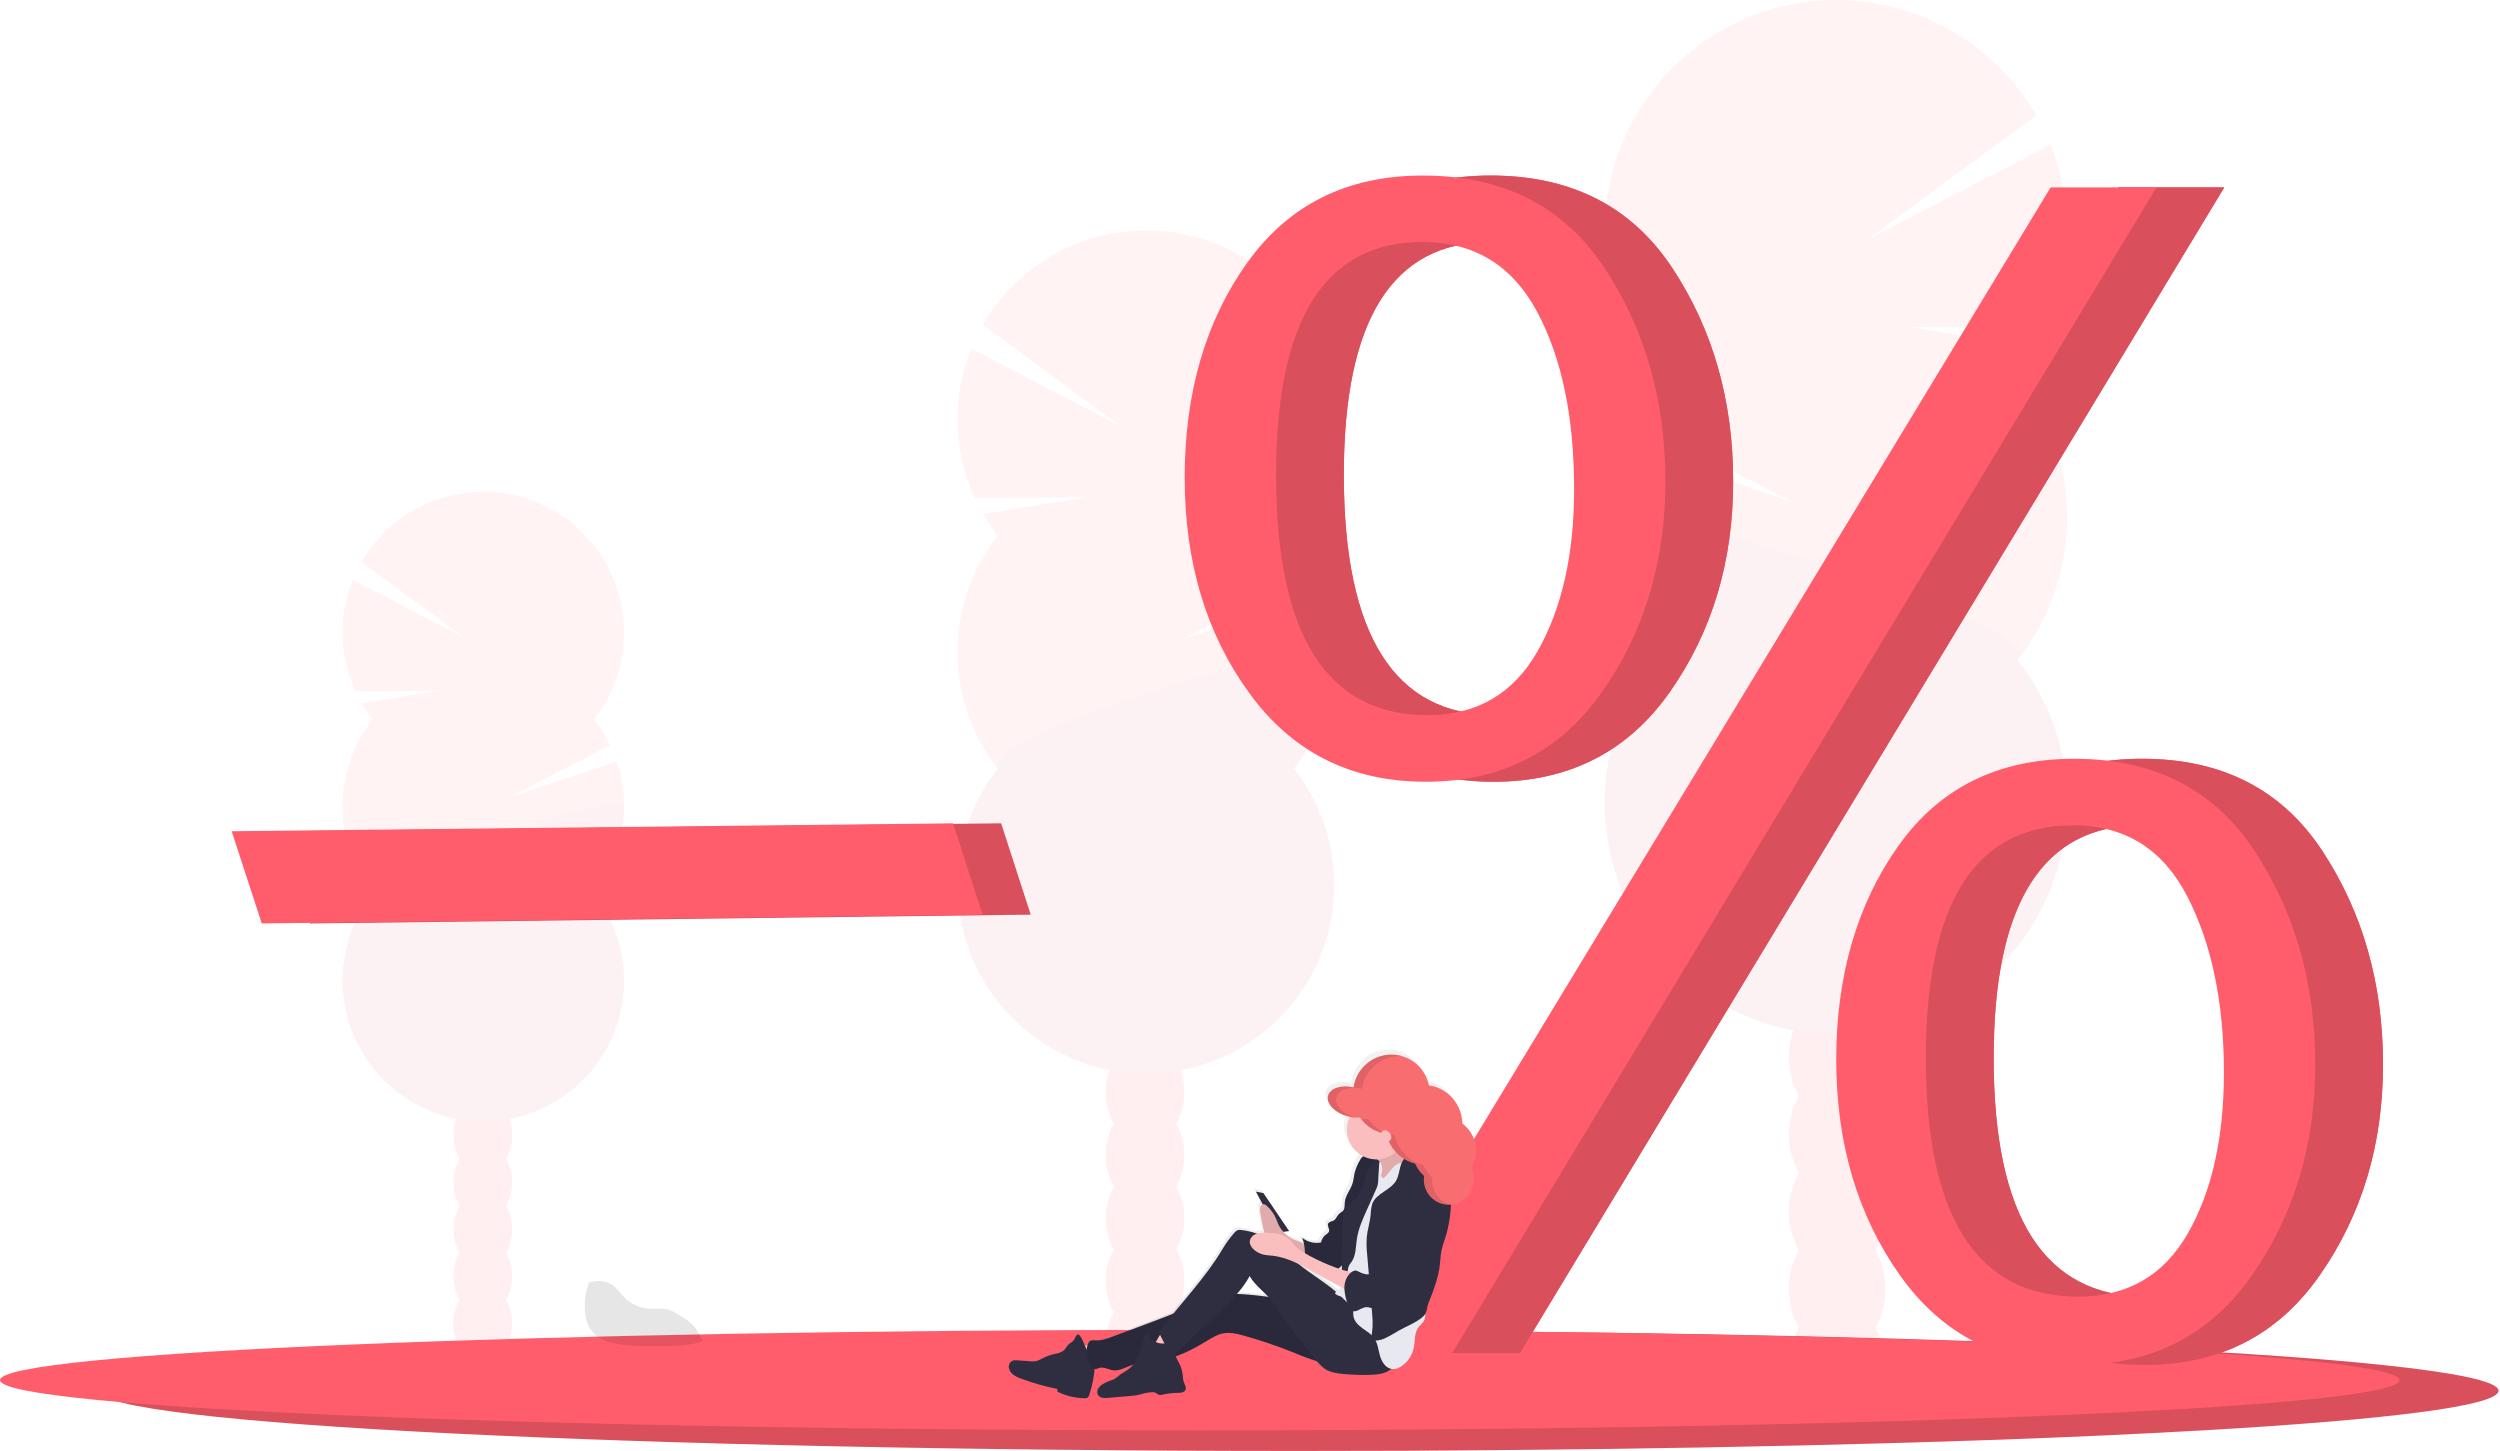 <svg width="896" height="520" viewBox="0 0 896 520" fill="none" xmlns="http://www.w3.org/2000/svg">
<g clip-path="url(#clip0_1522_6026)">
<g opacity="0.1">
<path d="M658.388 512.329C667.947 512.329 675.695 502.189 675.695 489.68C675.695 477.171 667.947 467.03 658.388 467.03C648.83 467.03 641.082 477.171 641.082 489.68C641.082 502.189 648.83 512.329 658.388 512.329Z" fill="#FF5D6C"/>
<path d="M672.083 392.783C674.508 388.575 675.766 383.796 675.727 378.94C675.727 366.404 667.978 356.29 658.42 356.29C648.862 356.29 641.121 366.428 641.121 378.94C641.073 383.793 642.319 388.572 644.733 392.783C642.365 397.011 641.121 401.777 641.121 406.623C641.121 411.469 642.365 416.234 644.733 420.463C642.365 424.692 641.122 429.459 641.122 434.306C641.122 439.154 642.365 443.92 644.733 448.15C642.319 452.361 641.073 457.14 641.121 461.993C641.121 474.529 648.87 484.643 658.42 484.643C667.97 484.643 675.727 474.505 675.727 461.993C675.775 457.14 674.529 452.361 672.115 448.15C674.483 443.92 675.726 439.154 675.726 434.306C675.726 429.459 674.483 424.692 672.115 420.463C674.483 416.234 675.727 411.469 675.727 406.623C675.727 401.777 674.483 397.011 672.115 392.783H672.083Z" fill="#FF5D6C"/>
<path d="M658.388 373.91C667.947 373.91 675.695 363.769 675.695 351.26C675.695 338.751 667.947 328.61 658.388 328.61C648.83 328.61 641.082 338.751 641.082 351.26C641.082 363.769 648.83 373.91 658.388 373.91Z" fill="#FF5D6C"/>
<path d="M658.388 346.223C667.947 346.223 675.695 336.082 675.695 323.573C675.695 311.064 667.947 300.924 658.388 300.924C648.83 300.924 641.082 311.064 641.082 323.573C641.082 336.082 648.83 346.223 658.388 346.223Z" fill="#FF5D6C"/>
<path d="M723.164 134.119C725.526 131.108 727.678 127.938 729.604 124.631L684.164 117.165L733.341 117.533C738.054 107.269 740.624 96.151 740.893 84.86C741.163 73.569 739.126 62.341 734.908 51.864L668.926 86.07L729.784 41.366C724.081 31.523 716.413 22.96 707.257 16.209C698.101 9.458 687.654 4.664 676.565 2.125C665.477 -0.414 653.984 -0.643 642.803 1.451C631.622 3.546 620.992 7.919 611.574 14.3C602.156 20.68 594.153 28.931 588.061 38.538C581.97 48.145 577.921 58.903 576.167 70.143C574.414 81.382 574.992 92.863 577.866 103.869C580.741 114.875 585.85 125.172 592.876 134.119C589.194 138.803 586.026 143.87 583.428 149.232L642.445 179.896L579.518 158.743C575.09 171.8 573.989 185.755 576.315 199.344C578.641 212.934 584.319 225.729 592.837 236.571C583.221 248.796 577.239 263.48 575.575 278.945C573.911 294.41 576.633 310.031 583.428 324.022C590.224 338.013 600.819 349.809 614.003 358.062C627.187 366.316 642.427 370.692 657.981 370.692C673.535 370.692 688.775 366.316 701.959 358.062C715.143 349.809 725.738 338.013 732.534 324.022C739.329 310.031 742.051 294.41 740.387 278.945C738.723 263.48 732.741 248.796 723.125 236.571C734.616 221.962 740.863 203.915 740.863 185.329C740.863 166.743 734.616 148.696 723.125 134.087L723.164 134.119Z" fill="#FF8691"/>
<path opacity="0.1" d="M575.139 185.364C575.11 203.954 581.36 222.009 592.876 236.602C583.26 248.827 577.278 263.512 575.614 278.976C573.951 294.441 576.672 310.062 583.467 324.053C590.263 338.044 600.858 349.84 614.042 358.093C627.226 366.347 642.466 370.723 658.02 370.723C673.574 370.723 688.814 366.347 701.998 358.093C715.182 349.84 725.777 338.044 732.573 324.053C739.368 310.062 742.09 294.441 740.426 278.976C738.762 263.512 732.78 248.827 723.164 236.602C734.273 222.5 575.139 176.057 575.139 185.364Z" fill="black"/>
</g>
<g opacity="0.1">
<path d="M172.993 488.106C178.809 488.106 183.523 481.932 183.523 474.317C183.523 466.702 178.809 460.528 172.993 460.528C167.178 460.528 162.464 466.702 162.464 474.317C162.464 481.932 167.178 488.106 172.993 488.106Z" fill="#FF5D6C"/>
<path d="M181.368 415.331C182.838 412.767 183.598 409.857 183.57 406.901C183.57 399.286 178.869 393.112 173.033 393.112C167.196 393.112 162.503 399.286 162.503 406.901C162.472 409.856 163.229 412.766 164.697 415.331C163.258 417.907 162.503 420.807 162.503 423.757C162.503 426.707 163.258 429.608 164.697 432.183C163.258 434.759 162.503 437.659 162.503 440.609C162.503 443.559 163.258 446.46 164.697 449.035C163.228 451.597 162.471 454.505 162.503 457.457C162.503 465.08 167.204 471.254 173.033 471.254C178.861 471.254 183.57 465.08 183.57 457.457C183.599 454.504 182.839 451.596 181.368 449.035C182.811 446.461 183.568 443.56 183.568 440.609C183.568 437.658 182.811 434.757 181.368 432.183C182.811 429.609 183.568 426.708 183.568 423.757C183.568 420.806 182.811 417.905 181.368 415.331Z" fill="#FF5D6C"/>
<path d="M172.993 403.838C178.809 403.838 183.523 397.665 183.523 390.049C183.523 382.434 178.809 376.261 172.993 376.261C167.178 376.261 162.464 382.434 162.464 390.049C162.464 397.665 167.178 403.838 172.993 403.838Z" fill="#FF5D6C"/>
<path d="M172.993 386.986C178.809 386.986 183.523 380.812 183.523 373.197C183.523 365.582 178.809 359.408 172.993 359.408C167.178 359.408 162.464 365.582 162.464 373.197C162.464 380.812 167.178 386.986 172.993 386.986Z" fill="#FF5D6C"/>
<path d="M133.578 257.857C132.14 256.026 130.831 254.097 129.661 252.083L157.34 247.539L127.404 247.767C124.539 241.521 122.975 234.757 122.809 227.888C122.644 221.018 123.879 214.187 126.441 207.811L166.577 228.658L129.543 201.394C133.017 195.406 137.685 190.197 143.258 186.091C148.831 181.985 155.19 179.07 161.938 177.527C168.686 175.983 175.68 175.845 182.483 177.121C189.287 178.397 195.756 181.059 201.487 184.941C207.217 188.824 212.088 193.845 215.795 199.691C219.502 205.537 221.967 212.083 223.035 218.923C224.104 225.762 223.754 232.748 222.006 239.446C220.259 246.145 217.152 252.412 212.879 257.857C215.121 260.705 217.049 263.786 218.63 267.047L182.7 285.725L221.011 272.868C223.702 280.82 224.367 289.317 222.947 297.59C221.527 305.863 218.067 313.652 212.879 320.251C218.732 327.694 222.373 336.633 223.386 346.047C224.398 355.461 222.741 364.97 218.604 373.487C214.467 382.003 208.017 389.184 199.992 394.208C191.966 399.232 182.689 401.896 173.221 401.896C163.752 401.896 154.475 399.232 146.45 394.208C138.424 389.184 131.974 382.003 127.837 373.487C123.7 364.97 122.043 355.461 123.056 346.047C124.068 336.633 127.709 327.694 133.562 320.251C126.568 311.357 122.766 300.37 122.766 289.054C122.766 277.739 126.568 266.752 133.562 257.857H133.578Z" fill="#FF8691"/>
<path opacity="0.1" d="M223.675 289.054C223.692 300.372 219.888 311.365 212.879 320.251C218.732 327.694 222.373 336.633 223.386 346.047C224.398 355.461 222.741 364.97 218.604 373.487C214.467 382.003 208.018 389.184 199.992 394.208C191.966 399.232 182.689 401.896 173.221 401.896C163.753 401.896 154.475 399.232 146.45 394.208C138.424 389.184 131.974 382.003 127.837 373.487C123.7 364.97 122.043 355.461 123.056 346.047C124.068 336.633 127.709 327.694 133.563 320.251C126.801 311.704 223.675 283.39 223.675 289.054Z" fill="black"/>
</g>
<g opacity="0.1">
<path d="M410.379 500.109C418.163 500.109 424.474 491.848 424.474 481.658C424.474 471.468 418.163 463.208 410.379 463.208C402.595 463.208 396.285 471.468 396.285 481.658C396.285 491.848 402.595 500.109 410.379 500.109Z" fill="#FF5D6C"/>
<path d="M421.536 402.717C423.5 399.285 424.514 395.39 424.474 391.436C424.474 381.251 418.206 372.985 410.372 372.985C402.537 372.985 396.27 381.251 396.27 391.436C396.228 395.392 397.245 399.287 399.216 402.717C397.284 406.162 396.27 410.046 396.27 413.995C396.27 417.945 397.284 421.828 399.216 425.273C397.284 428.717 396.27 432.599 396.27 436.547C396.27 440.495 397.284 444.377 399.216 447.821C397.245 451.251 396.228 455.146 396.27 459.102C396.27 469.287 402.584 477.553 410.372 477.553C418.159 477.553 424.474 469.287 424.474 459.102C424.514 455.148 423.5 451.253 421.536 447.821C423.463 444.376 424.475 440.494 424.475 436.547C424.475 432.599 423.463 428.718 421.536 425.273C423.463 421.826 424.474 417.944 424.474 413.995C424.474 410.047 423.463 406.164 421.536 402.717Z" fill="#FF5D6C"/>
<path d="M410.379 387.339C418.163 387.339 424.474 379.079 424.474 368.889C424.474 358.699 418.163 350.438 410.379 350.438C402.595 350.438 396.285 358.699 396.285 368.889C396.285 379.079 402.595 387.339 410.379 387.339Z" fill="#FF5D6C"/>
<path d="M410.379 364.783C418.163 364.783 424.474 356.523 424.474 346.333C424.474 336.143 418.163 327.883 410.379 327.883C402.595 327.883 396.285 336.143 396.285 346.333C396.285 356.523 402.595 364.783 410.379 364.783Z" fill="#FF5D6C"/>
<path d="M357.645 191.993C355.719 189.543 353.965 186.961 352.396 184.268L389.43 178.189L349.38 178.486C345.537 170.125 343.44 161.068 343.218 151.869C342.996 142.669 344.653 133.521 348.087 124.984L401.832 152.86L352.263 116.429C356.894 108.381 363.135 101.375 370.596 95.848C378.057 90.321 386.578 86.392 395.626 84.307C404.674 82.222 414.055 82.025 423.183 83.729C432.31 85.433 440.988 89.001 448.674 94.21C456.361 99.42 462.89 106.158 467.854 114.005C472.819 121.852 476.112 130.638 477.527 139.815C478.942 148.991 478.45 158.361 476.08 167.339C473.711 176.317 469.515 184.71 463.756 191.993C466.755 195.81 469.334 199.939 471.449 204.309L423.377 229.285L474.638 212.049C478.239 222.689 479.13 234.059 477.23 245.13C475.329 256.201 470.699 266.624 463.756 275.454C471.589 285.413 476.461 297.376 477.816 309.973C479.17 322.571 476.953 335.296 471.417 346.693C465.881 358.09 457.25 367.699 446.51 374.422C435.77 381.145 423.355 384.711 410.685 384.711C398.014 384.711 385.6 381.145 374.86 374.422C364.12 367.699 355.489 358.09 349.953 346.693C344.417 335.296 342.199 322.571 343.554 309.973C344.909 297.376 349.781 285.413 357.614 275.454C348.255 263.551 343.168 248.849 343.168 233.708C343.168 218.566 348.255 203.864 357.614 191.962L357.645 191.993Z" fill="#FF8691"/>
<path opacity="0.1" d="M478.203 233.743C478.226 248.887 473.136 263.596 463.756 275.485C471.589 285.445 476.461 297.407 477.816 310.005C479.17 322.603 476.953 335.328 471.417 346.725C465.881 358.122 457.25 367.731 446.51 374.454C435.77 381.177 423.355 384.742 410.685 384.742C398.014 384.742 385.6 381.177 374.86 374.454C364.12 367.731 355.489 358.122 349.953 346.725C344.417 335.328 342.199 322.603 343.554 310.005C344.909 297.407 349.781 285.445 357.614 275.485C348.565 264 478.203 226.159 478.203 233.743Z" fill="black"/>
</g>
<path d="M895.485 498.447C895.485 503.829 856.14 508.75 791.09 512.549C779.26 513.231 766.583 513.881 753.139 514.492C741.523 515.015 729.349 515.508 716.615 515.973C704.278 516.412 691.469 516.819 678.187 517.195C636.241 518.394 589.868 519.256 540.605 519.687C528.649 519.796 516.535 519.88 504.26 519.937C491.475 519.995 478.542 520.021 465.464 520.016C227.969 520.016 35.451 510.371 35.451 498.471C35.451 486.57 227.969 476.926 465.464 476.926C567.712 476.926 661.609 478.72 735.41 481.697L743.479 482.026H743.526C836.491 485.967 895.485 491.898 895.485 498.447Z" fill="#FF5D6C"/>
<path opacity="0.15" d="M895.485 498.447C895.485 503.829 856.14 508.75 791.09 512.549C779.26 513.231 766.583 513.881 753.139 514.492C741.523 515.015 729.349 515.508 716.615 515.973C704.278 516.412 691.469 516.819 678.187 517.195C636.241 518.394 589.868 519.256 540.605 519.687C528.649 519.796 516.535 519.88 504.26 519.937C491.475 519.995 478.542 520.021 465.464 520.016C227.969 520.016 35.451 510.371 35.451 498.471C35.451 486.57 227.969 476.926 465.464 476.926C567.712 476.926 661.609 478.72 735.41 481.697L743.479 482.026H743.526C836.491 485.967 895.485 491.898 895.485 498.447Z" fill="black"/>
<path d="M860.033 494.655C860.033 499.152 820.689 503.273 755.639 506.407C743.816 506.979 731.132 507.519 717.696 508.029C706.075 508.467 693.9 508.88 681.172 509.267C668.835 509.632 656.025 509.974 642.743 510.293C600.789 511.296 554.417 512.016 505.154 512.377C493.209 512.466 481.094 512.534 468.809 512.581C456.023 512.628 443.094 512.651 430.021 512.651C192.525 512.651 0 504.589 0 494.632C0 484.674 192.525 476.612 430.021 476.612C532.261 476.612 626.158 478.109 699.959 480.6L708.028 480.874H708.083C801.079 484.22 860.033 489.148 860.033 494.655Z" fill="#FF5D6C"/>
<path d="M111.062 330.969L100.266 297.915L358.804 295.087L369.397 327.812L111.062 330.969Z" fill="#FF5D6C"/>
<path opacity="0.15" d="M111.062 330.969L100.266 297.915L358.804 295.087L369.397 327.812L111.062 330.969Z" fill="black"/>
<path d="M93.826 330.969L83.03 297.915L341.569 295.087L352.161 327.812L93.826 330.969Z" fill="#FF5D6C"/>
<path d="M535.183 280.178C508.452 280.178 487.385 269.567 471.982 248.346C456.579 227.125 448.878 201.417 448.878 171.223C448.878 140.825 456.326 115.17 471.222 94.257C486.118 73.344 507.13 62.898 534.258 62.919C563.027 62.919 584.702 73.937 599.285 95.973C613.868 118.009 621.161 143.513 621.167 172.485C621.167 201.248 613.619 226.391 598.525 247.915C583.43 269.439 562.316 280.193 535.183 280.178ZM535.966 256.306C553.552 256.306 566.696 248.641 575.397 233.312C584.099 217.982 588.45 198.657 588.45 175.336C588.45 149.378 583.997 128.123 575.092 111.571C566.187 95.02 552.529 86.741 534.117 86.736C499.123 86.736 481.626 114.533 481.626 170.126C481.626 227.585 499.734 256.311 535.951 256.306H535.966ZM544.772 484.909H506.109L759.226 67.173H797.161L544.772 484.909ZM768.698 489.195C741.565 489.195 720.412 478.488 705.239 457.073C690.066 435.659 682.448 409.949 682.386 379.942C682.386 349.748 689.781 324.195 704.573 303.282C719.364 282.369 740.429 271.923 767.766 271.944C796.331 271.944 817.855 282.962 832.338 304.998C846.821 327.033 854.066 352.535 854.071 381.502C854.071 410.077 846.573 435.173 831.578 456.791C816.583 478.409 795.618 489.21 768.683 489.195H768.698ZM769.153 464.712C786.655 464.712 799.728 457.178 808.372 442.109C817.016 427.041 821.338 407.794 821.338 384.369C821.338 359.299 816.964 338.273 808.216 321.293C799.467 304.313 785.838 295.81 767.327 295.784C732.129 295.784 714.531 323.581 714.531 379.175C714.52 436.205 732.722 464.717 769.137 464.712H769.153Z" fill="#FF5D6C"/>
<path d="M535.183 280.178C508.452 280.178 487.385 269.567 471.982 248.346C456.579 227.125 448.878 201.417 448.878 171.223C448.878 140.825 456.326 115.17 471.222 94.257C486.118 73.344 507.13 62.898 534.258 62.919C563.027 62.919 584.702 73.937 599.285 95.973C613.868 118.009 621.161 143.513 621.167 172.485C621.167 201.248 613.619 226.391 598.525 247.915C583.43 269.439 562.316 280.193 535.183 280.178ZM535.966 256.306C553.552 256.306 566.696 248.641 575.397 233.312C584.099 217.982 588.45 198.657 588.45 175.336C588.45 149.378 583.997 128.123 575.092 111.571C566.187 95.02 552.529 86.741 534.117 86.736C499.123 86.736 481.626 114.533 481.626 170.126C481.626 227.585 499.734 256.311 535.951 256.306H535.966ZM544.772 484.909H506.109L759.226 67.173H797.161L544.772 484.909ZM768.698 489.195C741.565 489.195 720.412 478.488 705.239 457.073C690.066 435.659 682.448 409.949 682.386 379.942C682.386 349.748 689.781 324.195 704.573 303.282C719.364 282.369 740.429 271.923 767.766 271.944C796.331 271.944 817.855 282.962 832.338 304.998C846.821 327.033 854.066 352.535 854.071 381.502C854.071 410.077 846.573 435.173 831.578 456.791C816.583 478.409 795.618 489.21 768.683 489.195H768.698ZM769.153 464.712C786.655 464.712 799.728 457.178 808.372 442.109C817.016 427.041 821.338 407.794 821.338 384.369C821.338 359.299 816.964 338.273 808.216 321.293C799.467 304.313 785.838 295.81 767.327 295.784C732.129 295.784 714.531 323.581 714.531 379.175C714.52 436.205 732.722 464.717 769.137 464.712H769.153Z" fill="#FF5D6C"/>
<path opacity="0.15" d="M535.183 280.178C508.452 280.178 487.385 269.567 471.982 248.346C456.579 227.125 448.878 201.417 448.878 171.223C448.878 140.825 456.326 115.17 471.222 94.257C486.118 73.344 507.13 62.898 534.258 62.919C563.027 62.919 584.702 73.937 599.285 95.973C613.868 118.009 621.161 143.513 621.167 172.485C621.167 201.248 613.619 226.391 598.525 247.915C583.43 269.439 562.316 280.193 535.183 280.178ZM535.966 256.306C553.552 256.306 566.696 248.641 575.397 233.312C584.099 217.982 588.45 198.657 588.45 175.336C588.45 149.378 583.997 128.123 575.092 111.571C566.187 95.02 552.529 86.741 534.117 86.736C499.123 86.736 481.626 114.533 481.626 170.126C481.626 227.585 499.734 256.311 535.951 256.306H535.966ZM544.772 484.909H506.109L759.226 67.173H797.161L544.772 484.909ZM768.698 489.195C741.565 489.195 720.412 478.488 705.239 457.073C690.066 435.659 682.448 409.949 682.386 379.942C682.386 349.748 689.781 324.195 704.573 303.282C719.364 282.369 740.429 271.923 767.766 271.944C796.331 271.944 817.855 282.962 832.338 304.998C846.821 327.033 854.066 352.535 854.071 381.502C854.071 410.077 846.573 435.173 831.578 456.791C816.583 478.409 795.618 489.21 768.683 489.195H768.698ZM769.153 464.712C786.655 464.712 799.728 457.178 808.372 442.109C817.016 427.041 821.338 407.794 821.338 384.369C821.338 359.299 816.964 338.273 808.216 321.293C799.467 304.313 785.838 295.81 767.327 295.784C732.129 295.784 714.531 323.581 714.531 379.175C714.52 436.205 732.722 464.717 769.137 464.712H769.153Z" fill="black"/>
<path d="M510.897 280.178C484.165 280.178 463.098 269.567 447.696 248.346C432.293 227.125 424.592 201.417 424.592 171.223C424.592 140.825 432.04 115.17 446.936 94.257C461.832 73.344 482.844 62.898 509.972 62.919C538.741 62.919 560.416 73.937 574.999 95.973C589.581 118.009 596.875 143.513 596.881 172.485C596.881 201.248 589.333 226.391 574.239 247.915C559.144 269.439 538.03 280.193 510.897 280.178ZM511.68 256.306C529.266 256.306 542.41 248.641 551.111 233.312C559.813 217.982 564.164 198.657 564.164 175.336C564.164 149.378 559.711 128.123 550.806 111.571C541.901 95.02 528.242 86.741 509.831 86.736C474.837 86.736 457.34 114.533 457.34 170.126C457.34 227.585 475.448 256.311 511.665 256.306H511.68ZM520.486 484.909H481.823L734.94 67.173H772.875L520.486 484.909ZM744.412 489.195C717.279 489.195 696.125 478.488 680.953 457.073C665.78 435.659 658.162 409.949 658.099 379.942C658.099 349.748 665.495 324.195 680.287 303.282C695.078 282.369 716.143 271.923 743.48 271.944C772.045 271.944 793.569 282.962 808.052 304.998C822.535 327.033 829.78 352.535 829.785 381.502C829.785 410.077 822.287 435.173 807.292 456.791C792.297 478.409 771.332 489.21 744.397 489.195H744.412ZM744.867 464.712C762.369 464.712 775.442 457.178 784.086 442.109C792.73 427.041 797.052 407.794 797.052 384.369C797.052 359.299 792.678 338.273 783.929 321.293C775.181 304.313 761.546 295.81 743.026 295.784C707.828 295.784 690.229 323.581 690.229 379.175C690.229 436.205 708.436 464.717 744.851 464.712H744.867Z" fill="#FF5D6C"/>
<path d="M527.654 411.006C527.669 409.107 527.238 407.23 526.398 405.527C525.557 403.824 524.329 402.341 522.812 401.197C522.624 394.013 517.5 388.145 510.912 387.236C510.403 384.795 509.26 382.531 507.599 380.672C505.937 378.813 503.816 377.423 501.448 376.644C500.871 376.461 500.282 376.322 499.685 376.229H499.512L499.207 376.189H498.948H498.69H498.353H498.149H497.593C490.871 376.189 485.277 381.329 484.125 388.106C479.777 387.103 475.79 388.403 475.077 391.153C474.893 391.882 474.933 392.65 475.194 393.355C475.931 395.486 478.328 397.523 481.579 398.533L482.002 398.659C482.214 398.722 482.425 398.769 482.637 398.816H482.778C481.583 401.364 481.413 404.275 482.304 406.945C483.195 409.615 485.079 411.84 487.565 413.161C487.467 413.214 487.373 413.274 487.283 413.341C486.881 413.709 486.561 414.158 486.343 414.657C485.557 416.035 484.946 417.507 484.525 419.036C484.212 420.345 484.157 421.716 483.742 423.008C483.029 425.359 481.195 427.419 480.984 429.919C480.89 431.031 481.07 432.339 480.279 433.099C480.082 433.269 479.872 433.423 479.652 433.562C479.097 433.941 478.628 434.432 478.273 435.003C478.042 435.475 477.732 435.905 477.356 436.272C476.644 436.813 475.468 436.758 475.116 437.589C474.763 438.419 475.672 439.398 475.461 440.307C475.288 441.044 474.481 441.38 473.894 441.874C473.236 442.587 472.777 443.459 472.562 444.405C471.391 444.63 470.186 444.595 469.03 444.301C467.875 444.007 466.799 443.462 465.879 442.704C466.194 443.511 466.426 444.349 466.568 445.204C465.636 444.209 464.1 443.919 462.964 443.402C461.499 442.73 460.191 441.759 459.126 440.55L461.178 440.268L452.09 426.479L449.411 425.931L451.816 430.545C451.619 430.64 451.446 430.778 451.311 430.949C451.175 431.12 451.08 431.319 451.032 431.532C450.903 432.044 450.871 432.576 450.938 433.099C451.066 434.336 451.272 435.563 451.557 436.774L452.255 440.017C452.314 440.322 452.39 440.622 452.482 440.918C451.573 440.885 450.665 440.988 449.787 441.224C447.985 440.557 446.11 440.113 444.201 439.9C443.781 439.826 443.35 439.847 442.939 439.962C442.474 440.177 442.07 440.506 441.764 440.918C440.197 442.73 438.807 444.687 437.612 446.763C432.731 455.255 426.213 462.667 420.11 470.345C415.895 472.06 411.648 473.69 407.394 475.304L398.251 478.79C396.426 479.487 394.53 480.2 392.587 480.075C391.71 480.02 390.644 479.887 390.15 480.631C389.91 481 389.723 481.401 389.594 481.822C389.273 481.822 388.952 481.901 388.654 481.916H388.599C388.02 480.475 387.518 478.931 386.406 477.881C386.182 477.916 385.97 478.005 385.789 478.142C385.609 478.279 385.465 478.459 385.371 478.665C385.152 479.072 385.019 479.519 384.768 479.895C384.275 480.616 383.421 480.968 382.81 481.579C382.198 482.19 381.815 483.146 381.156 483.742C380.235 484.411 379.155 484.83 378.023 484.956C376.327 485.355 374.691 485.977 373.157 486.805C372.592 487.153 371.987 487.431 371.356 487.635C370.661 487.769 369.95 487.792 369.248 487.706L364.406 487.353C363.975 487.297 363.538 487.316 363.114 487.408C362.615 487.591 362.191 487.934 361.907 488.383C361.624 488.832 361.497 489.363 361.547 489.892C361.606 490.417 361.772 490.924 362.034 491.382C362.297 491.84 362.651 492.24 363.074 492.555C363.915 493.172 364.845 493.655 365.832 493.989C370.039 495.619 374.377 496.89 378.798 497.789V498.768C381.863 500.312 385.246 501.117 388.678 501.119C388.93 501.138 389.184 501.092 389.414 500.985C389.731 500.747 389.951 500.402 390.033 500.014C391.06 496.941 391.71 493.756 391.968 490.526C392.573 490.487 393.166 490.336 393.715 490.08C395.384 489.625 397.037 490.769 398.753 490.957C400.868 491.184 402.835 489.954 404.832 489.194C405.122 489.085 405.412 488.991 405.702 488.897C405.132 489.634 404.459 490.286 403.704 490.832C402.874 491.427 401.941 491.866 401.127 492.485C400.45 493.104 399.724 493.667 398.956 494.169C398.416 494.421 397.858 494.636 397.288 494.812C396.461 495.113 395.672 495.51 394.937 495.995C394.279 496.383 393.721 496.919 393.308 497.562C393.1 497.862 392.972 498.21 392.936 498.573C392.901 498.936 392.959 499.303 393.105 499.637C393.251 499.972 393.48 500.263 393.771 500.484C394.061 500.705 394.404 500.848 394.765 500.899C395.419 501.015 396.087 501.034 396.747 500.954C399.364 500.758 401.973 500.515 404.582 500.28C405.686 500.207 406.784 500.049 407.864 499.81C408.436 499.669 409 499.481 409.572 499.332C410.548 499.075 411.549 498.925 412.557 498.886C412.85 498.863 413.144 498.892 413.427 498.972C414.038 499.168 414.469 499.755 415.088 499.912C415.49 499.951 415.895 499.895 416.271 499.748C418.181 499.333 420.13 499.125 422.084 499.129C422.938 499.082 423.941 498.917 424.34 498.126C424.826 497.146 424.011 496.05 423.69 494.992C423.526 494.32 423.437 493.631 423.424 492.939C423.275 491.232 422.784 489.573 421.982 488.058C421.556 487.352 421.196 486.607 420.909 485.833C424.653 484.409 428.235 482.592 431.595 480.412C433.522 479.213 435.512 477.921 437.69 477.482C440.229 476.973 442.845 477.646 445.345 478.367C451.298 480.089 457.153 482.132 462.886 484.486C465.628 485.606 468.37 486.797 471.175 487.62C471.995 488.726 472.987 489.694 474.113 490.487C475.993 491.701 478.289 492.054 480.498 492.226C483.483 492.499 486.48 492.612 489.476 492.563C491.764 492.524 494.122 492.367 496.167 491.325C496.667 491.069 497.137 490.759 497.569 490.401C499.136 490.683 500.742 489.845 501.972 488.771C503.6 487.386 504.774 485.544 505.341 483.483C506.062 480.655 505.506 477.356 507.245 475.045C507.707 474.426 508.311 473.925 508.765 473.298C509.325 472.459 509.599 471.462 509.548 470.454L509.627 470.337C510.02 469.428 510.284 468.468 510.41 467.485C510.616 466.717 510.878 465.966 511.194 465.236C512.077 463.05 512.846 460.82 513.497 458.554C513.95 457.05 514.306 455.519 514.563 453.97C514.751 452.733 514.86 451.487 514.962 450.241C515.088 448.291 515.467 446.366 516.09 444.514C517.637 440.094 518.511 435.468 518.683 430.788C518.683 430.694 518.683 430.608 518.683 430.514C520.958 430.265 523.058 429.176 524.572 427.46C526.086 425.744 526.906 423.526 526.871 421.238C526.873 419.859 526.584 418.495 526.024 417.234C527.105 415.338 527.667 413.189 527.654 411.006ZM483.35 464.837C483.483 465.315 483.64 465.793 483.796 466.271C483.076 465.558 482.363 464.821 481.634 464.116C481.924 464.202 482.214 464.296 482.496 464.398C482.796 464.517 483.085 464.664 483.358 464.837H483.35ZM479.84 462.487C475.562 458.773 470.611 455.89 466.231 452.302C468.582 453.485 470.932 454.856 473.282 456.172C476.019 457.739 478.788 459.238 481.587 460.669C481.128 461.366 480.543 461.971 479.863 462.455L479.84 462.487ZM481.665 453.132L481.869 452.921C481.869 453.446 481.869 453.939 481.869 454.386C481.485 454.26 481.086 454.135 480.717 453.994C481.056 453.718 481.375 453.42 481.673 453.101L481.665 453.132ZM444.005 463.192C445.766 461.199 447.299 459.016 448.572 456.681C450.265 459.65 453.022 461.789 455.373 464.273C451.597 463.74 447.812 463.325 444.013 463.16L444.005 463.192Z" fill="url(#paint0_linear_1522_6026)"/>
<path d="M450.116 427.075L452.819 427.624L462.025 441.224L457.959 441.773L450.116 427.075Z" fill="#2F2E41"/>
<path d="M384.659 482.277C385.388 484.687 386.286 487.044 387.346 489.328C390.397 488.69 393.397 487.834 396.325 486.766C395.758 485.883 395.135 485.038 394.46 484.235C393.74 483.435 392.88 482.774 391.922 482.285C390.989 481.877 389.838 482.183 388.843 482.238C387.448 482.29 386.054 482.303 384.659 482.277Z" fill="#FBBEBE"/>
<path d="M391.937 485.912C390.417 485.434 389.485 483.899 388.866 482.418C388.247 480.937 387.745 479.323 386.57 478.234C386.347 478.269 386.135 478.359 385.955 478.496C385.774 478.633 385.63 478.812 385.536 479.018C385.309 479.41 385.176 479.856 384.917 480.232C384.431 480.937 383.57 481.282 382.951 481.885C382.332 482.488 381.948 483.405 381.282 484.008C380.358 484.673 379.279 485.088 378.148 485.215C376.44 485.602 374.791 486.213 373.244 487.033C372.671 487.365 372.061 487.628 371.426 487.816C370.726 487.949 370.01 487.973 369.303 487.886L364.422 487.534C363.988 487.48 363.548 487.501 363.122 487.597C362.624 487.77 362.2 488.105 361.916 488.548C361.631 488.991 361.504 489.517 361.555 490.041C361.619 490.563 361.792 491.066 362.062 491.518C362.332 491.97 362.693 492.361 363.122 492.666C363.97 493.272 364.905 493.747 365.895 494.076C370.147 495.675 374.523 496.925 378.979 497.813V498.776C382.075 500.309 385.481 501.113 388.936 501.127C389.205 501.151 389.474 501.105 389.72 500.994C390.037 500.761 390.26 500.422 390.347 500.038C391.518 496.615 392.201 493.044 392.376 489.43C392.466 488.516 392.397 487.594 392.172 486.703C391.906 485.826 392.814 486.194 391.968 485.85" fill="#2F2E41"/>
<path d="M485.512 467.516C471.042 468.394 456.752 464.148 442.258 463.693C440.459 463.584 438.653 463.7 436.883 464.038C435.038 464.533 433.252 465.226 431.556 466.106C423.792 469.718 415.753 472.711 407.723 475.704L398.51 479.135C396.661 479.817 394.757 480.514 392.791 480.396C391.913 480.342 390.84 480.208 390.338 480.945C388.842 483.162 389.555 486.429 390.542 488.92C390.863 489.704 391.404 490.605 392.266 490.699C392.875 490.657 393.472 490.506 394.028 490.252C395.705 489.806 397.382 490.934 399.105 491.114C401.244 491.341 403.226 490.127 405.24 489.383C408.577 488.153 412.228 488.192 415.738 487.604C421.629 486.625 427.082 483.891 432.19 480.772C434.133 479.589 436.108 478.32 438.333 477.889C440.894 477.388 443.535 478.046 446.05 478.759C452.045 480.456 457.947 482.467 463.732 484.784C466.743 486.092 469.83 487.217 472.977 488.153C479.835 489.958 487.089 489.536 493.691 486.946C496.042 486.029 498.517 484.416 498.65 481.916C498.729 480.49 497.624 479.237 496.888 477.999C496.41 477.216 495.94 476.432 495.423 475.688C492.931 472.053 489.907 467.25 485.512 467.516Z" fill="#2F2E41"/>
<path opacity="0.1" d="M485.512 467.516C471.042 468.394 456.752 464.148 442.258 463.693C440.459 463.584 438.653 463.7 436.883 464.038C435.038 464.533 433.252 465.226 431.556 466.106C423.792 469.718 415.753 472.711 407.723 475.704L398.51 479.135C396.661 479.817 394.757 480.514 392.791 480.396C391.913 480.342 390.84 480.208 390.338 480.945C388.842 483.162 389.555 486.429 390.542 488.92C390.863 489.704 391.404 490.605 392.266 490.699C392.875 490.657 393.472 490.506 394.028 490.252C395.705 489.806 397.382 490.934 399.105 491.114C401.244 491.341 403.226 490.127 405.24 489.383C408.577 488.153 412.228 488.192 415.738 487.604C421.629 486.625 427.082 483.891 432.19 480.772C434.133 479.589 436.108 478.32 438.333 477.889C440.894 477.388 443.535 478.046 446.05 478.759C452.045 480.456 457.947 482.467 463.732 484.784C466.743 486.092 469.83 487.217 472.977 488.153C479.835 489.958 487.089 489.536 493.691 486.946C496.042 486.029 498.517 484.416 498.65 481.916C498.729 480.49 497.624 479.237 496.888 477.999C496.41 477.216 495.94 476.432 495.423 475.688C492.931 472.053 489.907 467.25 485.512 467.516Z" fill="black"/>
<path d="M412.433 482.982C414.699 483.75 416.982 484.46 419.28 485.113C420.573 482.99 422.986 481.517 423.534 479.096C423.565 478.991 423.565 478.88 423.534 478.775C423.474 478.672 423.384 478.59 423.276 478.54C421.624 477.629 419.791 477.094 417.909 476.973C416.42 476.879 415.747 478.43 415.073 479.519C414.838 479.958 413.036 483.186 412.433 482.982Z" fill="#FBBEBE"/>
<path d="M415.62 481.431C414.944 481.319 414.298 481.066 413.725 480.69C413.152 480.313 412.663 479.821 412.291 479.245C411.97 478.689 411.633 477.937 410.99 477.976C410.348 478.015 410.128 478.72 409.995 479.308C409.561 481.503 408.935 483.655 408.123 485.74C407.304 487.831 405.917 489.652 404.119 490.997C403.281 491.577 402.349 492.016 401.526 492.627C400.841 493.238 400.107 493.793 399.332 494.288C398.787 494.537 398.224 494.746 397.648 494.914C396.804 495.209 395.997 495.601 395.243 496.082C394.582 496.469 394.021 497.005 393.605 497.649C393.405 497.975 393.287 498.346 393.263 498.728C393.238 499.11 393.307 499.493 393.464 499.842C393.633 500.126 393.86 500.371 394.13 500.562C394.4 500.752 394.707 500.883 395.031 500.947C395.692 501.057 396.364 501.072 397.029 500.994C399.669 500.798 402.302 500.563 404.934 500.328C406.049 500.259 407.156 500.107 408.248 499.874C408.828 499.733 409.392 499.545 409.964 499.396C410.951 499.144 411.962 498.997 412.98 498.957C413.275 498.935 413.572 498.964 413.858 499.043C414.469 499.239 414.9 499.827 415.526 499.968C415.93 500.01 416.338 499.956 416.717 499.811C418.644 499.403 420.608 499.198 422.577 499.2C423.439 499.153 424.458 498.988 424.849 498.213C425.343 497.249 424.528 496.168 424.199 495.134C424.037 494.471 423.945 493.794 423.925 493.112C423.777 491.429 423.283 489.794 422.476 488.31C421.802 487.072 420.909 485.709 421.355 484.393C421.595 483.982 421.747 483.526 421.802 483.053C421.692 480.93 416.811 481.713 415.62 481.431Z" fill="#2F2E41"/>
<path d="M463.818 444.311C461.255 443.18 459.201 441.14 458.052 438.584C457.817 438.036 457.614 437.464 457.386 436.907C456.624 435.068 455.444 433.432 453.939 432.128C453.778 431.951 453.581 431.811 453.36 431.718C453.14 431.624 452.901 431.58 452.662 431.588C452.431 431.657 452.222 431.786 452.056 431.962C451.891 432.138 451.776 432.355 451.722 432.591C451.588 433.101 451.553 433.633 451.62 434.157C451.754 435.373 451.963 436.579 452.247 437.769L452.952 440.966C453.041 441.457 453.188 441.935 453.391 442.392C453.692 442.928 454.091 443.403 454.566 443.794C455.208 444.389 455.859 444.961 456.517 445.518C456.879 445.846 457.276 446.135 457.7 446.379C458.395 446.709 459.138 446.926 459.901 447.022C462.776 447.554 465.699 448.322 468.12 450.156C468.12 450.156 468.12 448.017 468.065 447.805C468.035 447.185 467.823 446.588 467.454 446.089C466.545 445.11 464.978 444.82 463.818 444.311Z" fill="#FBBEBE"/>
<path opacity="0.1" d="M463.818 444.311C461.255 443.18 459.201 441.14 458.052 438.584C457.817 438.036 457.614 437.464 457.386 436.907C456.624 435.068 455.444 433.432 453.939 432.128C453.778 431.951 453.581 431.811 453.36 431.718C453.14 431.624 452.901 431.58 452.662 431.588C452.431 431.657 452.222 431.786 452.056 431.962C451.891 432.138 451.776 432.355 451.722 432.591C451.588 433.101 451.553 433.633 451.62 434.157C451.754 435.373 451.963 436.579 452.247 437.769L452.952 440.966C453.041 441.457 453.188 441.935 453.391 442.392C453.692 442.928 454.091 443.403 454.566 443.794C455.208 444.389 455.859 444.961 456.517 445.518C456.879 445.846 457.276 446.135 457.7 446.379C458.395 446.709 459.138 446.926 459.901 447.022C462.776 447.554 465.699 448.322 468.12 450.156C468.12 450.156 468.12 448.017 468.065 447.805C468.035 447.185 467.823 446.588 467.454 446.089C466.545 445.11 464.978 444.82 463.818 444.311Z" fill="black"/>
<path d="M493.276 419.868C495.219 419.868 496.794 418.282 496.794 416.326C496.794 414.371 495.219 412.785 493.276 412.785C491.334 412.785 489.759 414.371 489.759 416.326C489.759 418.282 491.334 419.868 493.276 419.868Z" fill="#2F2E41"/>
<path d="M491.099 414.187C490.154 413.972 489.163 414.114 488.318 414.586C487.911 414.946 487.588 415.39 487.37 415.887C486.578 417.24 485.962 418.688 485.536 420.196C485.223 421.489 485.168 422.836 484.753 424.113C484.032 426.464 482.183 428.461 481.972 430.914C481.878 432.01 482.058 433.303 481.259 434.047C481.06 434.214 480.848 434.363 480.624 434.494C480.067 434.867 479.595 435.353 479.237 435.92C478.998 436.429 478.666 436.888 478.258 437.275C477.537 437.808 476.354 437.753 476.002 438.576C475.649 439.398 476.558 440.354 476.346 441.247C476.174 441.976 475.359 442.313 474.779 442.814C474.119 443.514 473.657 444.376 473.44 445.313C472.263 445.535 471.052 445.499 469.89 445.208C468.729 444.918 467.644 444.379 466.71 443.629C467.689 446.05 467.713 448.721 467.752 451.33C467.865 452.165 467.642 453.01 467.133 453.681C469.938 453.743 472.664 454.464 475.398 455.114C476.568 455.506 477.833 455.506 479.002 455.114C479.627 454.778 480.187 454.332 480.655 453.798C482.144 452.286 483.703 450.664 484.063 448.557C484.159 447.371 484.18 446.181 484.126 444.992C484.27 443.525 484.572 442.078 485.027 440.675C485.814 437.764 486.338 434.788 486.594 431.783C486.758 429.926 488.357 428.438 489.203 426.777C490.77 423.643 492.415 420.392 492.54 416.882C492.65 415.738 492.258 414.336 491.099 414.187Z" fill="#2F2E41"/>
<path opacity="0.1" d="M491.099 414.187C490.154 413.972 489.163 414.114 488.318 414.586C487.911 414.946 487.588 415.39 487.37 415.887C486.578 417.24 485.962 418.688 485.536 420.196C485.223 421.489 485.168 422.836 484.753 424.113C484.032 426.464 482.183 428.461 481.972 430.914C481.878 432.01 482.058 433.303 481.259 434.047C481.06 434.214 480.848 434.363 480.624 434.494C480.067 434.867 479.595 435.353 479.237 435.92C478.998 436.429 478.666 436.888 478.258 437.275C477.537 437.808 476.354 437.753 476.002 438.576C475.649 439.398 476.558 440.354 476.346 441.247C476.174 441.976 475.359 442.313 474.779 442.814C474.119 443.514 473.657 444.376 473.44 445.313C472.263 445.535 471.052 445.499 469.89 445.208C468.729 444.918 467.644 444.379 466.71 443.629C467.689 446.05 467.713 448.721 467.752 451.33C467.865 452.165 467.642 453.01 467.133 453.681C469.938 453.743 472.664 454.464 475.398 455.114C476.568 455.506 477.833 455.506 479.002 455.114C479.627 454.778 480.187 454.332 480.655 453.798C482.144 452.286 483.703 450.664 484.063 448.557C484.159 447.371 484.18 446.181 484.126 444.992C484.27 443.525 484.572 442.078 485.027 440.675C485.814 437.764 486.338 434.788 486.594 431.783C486.758 429.926 488.357 428.438 489.203 426.777C490.77 423.643 492.415 420.392 492.54 416.882C492.65 415.738 492.258 414.336 491.099 414.187Z" fill="black"/>
<path d="M487.808 470.564C484.792 469.13 482.59 466.459 480.154 464.171C475.5 459.799 469.812 456.713 464.923 452.615C461.688 449.904 458.789 446.747 455.224 444.475C452.089 442.475 448.533 441.228 444.836 440.832C444.413 440.758 443.98 440.78 443.567 440.895C443.1 441.104 442.693 441.427 442.383 441.835C440.804 443.615 439.4 445.543 438.192 447.593C431.995 458.107 423.197 466.952 415.903 476.738C415.669 476.968 415.53 477.278 415.514 477.606C415.498 477.934 415.606 478.256 415.817 478.508L417.297 481.415C418.128 483.037 419.46 484.932 421.215 484.611C422.02 484.379 422.741 483.919 423.291 483.287L429.95 476.918L436.931 470.243C441.02 466.326 445.18 462.33 447.852 457.332C449.936 460.943 453.634 463.309 456.172 466.623C457.136 467.877 457.919 469.263 458.781 470.595C460.168 472.734 461.735 474.74 463.302 476.738L471.316 486.962C472.328 488.418 473.581 489.69 475.022 490.722C476.918 491.921 479.229 492.242 481.462 492.438C484.47 492.712 487.491 492.822 490.511 492.767C492.814 492.728 495.212 492.579 497.249 491.553C499.286 490.526 501.017 488.419 500.907 486.123C500.783 484.92 500.389 483.761 499.756 482.731C496.927 477.482 493.182 473.095 487.808 470.564Z" fill="#2F2E41"/>
<path d="M495.439 421.497C496.932 421.497 498.142 420.28 498.142 418.778C498.142 417.277 496.932 416.06 495.439 416.06C493.946 416.06 492.736 417.277 492.736 418.778C492.736 420.28 493.946 421.497 495.439 421.497Z" fill="#E8E8F0"/>
<path d="M494.843 416.733C495.454 417.949 495.561 419.356 495.141 420.65C494.723 421.923 494.138 423.135 493.402 424.254C492.768 425.41 492.009 426.492 491.138 427.482C495.313 427.686 499.364 426.048 503.046 424.058C506.015 422.491 508.977 420.493 510.559 417.508C510.088 417.621 509.599 417.633 509.123 417.546C508.647 417.458 508.194 417.272 507.794 416.999C506.997 416.444 506.282 415.779 505.671 415.025L503.579 412.675C503.085 412.159 502.651 411.588 502.286 410.975C501.828 410.14 501.634 409.187 501.73 408.24C500.897 409.112 499.967 409.885 498.957 410.544C497.46 411.523 495.823 412.228 494.311 413.192C493.778 413.536 492.595 414.093 492.9 414.759C493.206 415.424 494.42 415.981 494.843 416.733Z" fill="#FBBEBE"/>
<path opacity="0.1" d="M494.843 416.733C495.454 417.949 495.561 419.356 495.141 420.65C494.723 421.923 494.138 423.135 493.402 424.254C492.768 425.41 492.009 426.492 491.138 427.482C495.313 427.686 499.364 426.048 503.046 424.058C506.015 422.491 508.977 420.493 510.559 417.508C510.088 417.621 509.599 417.633 509.123 417.546C508.647 417.458 508.194 417.272 507.794 416.999C506.997 416.444 506.282 415.779 505.671 415.025L503.579 412.675C503.085 412.159 502.651 411.588 502.286 410.975C501.828 410.14 501.634 409.187 501.73 408.24C500.897 409.112 499.967 409.885 498.957 410.544C497.46 411.523 495.823 412.228 494.311 413.192C493.778 413.536 492.595 414.093 492.9 414.759C493.206 415.424 494.42 415.981 494.843 416.733Z" fill="black"/>
<path d="M494.898 417.14C494.476 417.737 494.249 418.45 494.249 419.181C494.249 419.912 494.476 420.625 494.898 421.222C495.016 421.371 495.462 422.303 495.681 422.311C495.866 422.295 496.038 422.208 496.159 422.068C497.106 421.079 497.99 420.033 498.807 418.934C499.633 417.822 500.827 417.039 502.176 416.725C503.814 416.467 505.388 417.336 506.822 418.167C507.438 418.473 507.975 418.918 508.389 419.467C508.691 420.012 508.87 420.616 508.914 421.238C509.325 424.973 509.482 428.732 509.384 432.488C509.46 435.197 509.282 437.906 508.851 440.581C508.585 441.96 508.185 443.308 507.997 444.702C507.86 445.93 507.805 447.165 507.833 448.4V453.571C507.798 454.518 507.867 455.466 508.036 456.399C508.36 457.512 508.739 458.607 509.172 459.682C509.554 460.961 509.816 462.272 509.956 463.599L510.661 468.95C510.888 470.642 511.053 472.483 510.026 473.839C509.572 474.458 508.961 474.943 508.46 475.554C506.697 477.795 507.284 481.046 506.501 483.828C505.921 485.869 504.736 487.685 503.101 489.038C501.855 490.095 500.241 490.934 498.627 490.605C496.457 490.197 495.149 487.933 494.553 485.794C493.958 483.655 493.77 481.321 492.461 479.527C491.412 478.046 489.79 477.121 488.325 476.064C486.86 475.006 485.418 473.651 485.097 471.864C484.956 471.081 485.042 470.297 484.964 469.514C484.847 468.516 484.464 467.567 483.855 466.767C483.246 465.968 482.433 465.347 481.501 464.97C480.388 464.539 479.01 464.382 478.367 463.403C479.962 462.401 481.125 460.839 481.626 459.024C482.113 457.235 482.376 455.393 482.41 453.539L482.786 447.319C482.95 444.538 483.029 441.78 484.251 439.281C484.799 438.168 485.481 437.118 486.045 436.014C486.801 434.463 487.445 432.861 487.972 431.219C488.858 428.673 489.751 426.119 490.542 423.541C490.859 422.293 491.332 421.09 491.952 419.961C492.681 418.786 493.644 417.375 494.898 417.14Z" fill="#E8E8F0"/>
<path d="M481.086 457.559L482.731 457.614L483.084 455.131C483.13 454.634 483.246 454.146 483.428 453.681C483.701 453.191 484.019 452.727 484.376 452.294C485.998 450.007 485.88 446.967 486.28 444.186C486.813 440.48 488.364 437.001 489.9 433.586L493.096 426.464C493.381 425.879 493.609 425.267 493.778 424.639C493.917 423.945 493.983 423.239 493.974 422.531C493.974 421.434 494.334 417.431 494.357 416.326C494.357 415.919 493.464 416.146 493.276 415.786C492.877 415.002 492.328 417.133 491.576 417.603C490.867 418.145 490.351 418.9 490.103 419.758C489.414 421.552 488.991 423.44 488.348 425.242C487.785 427.087 486.757 428.757 485.363 430.091C484.713 430.671 483.953 431.126 483.334 431.737C481.344 433.703 481.156 436.806 481.086 439.571C481.039 441.287 480.718 457.559 481.086 457.559Z" fill="#2F2E41"/>
<path d="M504.785 414.171C503.218 414.798 502.31 416.521 501.863 418.198C501.416 419.874 501.228 421.645 500.367 423.134C498.361 426.628 493.245 427.646 491.827 431.423C491.466 432.698 491.274 434.015 491.255 435.34C491.004 438.043 490.111 440.659 489.845 443.362C489.707 445.465 489.756 447.575 489.994 449.669L491.788 471.003C492.136 474.144 491.953 477.323 491.247 480.404C493.087 480.669 494.964 480.36 496.622 479.519C498.306 478.735 499.842 477.701 501.456 476.808C504.237 475.241 507.308 474.183 509.737 472.107C510.177 471.764 510.556 471.348 510.857 470.877C511.247 469.98 511.511 469.034 511.64 468.065C511.847 467.31 512.108 466.571 512.424 465.855C513.324 463.705 514.108 461.508 514.774 459.274C515.231 457.792 515.589 456.282 515.848 454.754C516.043 453.539 516.145 452.309 516.255 451.087C516.38 449.165 516.762 447.268 517.391 445.446C518.945 441.101 519.825 436.543 520 431.932C520.054 431.266 520.009 430.595 519.867 429.942C519.596 429.15 519.233 428.393 518.786 427.685C518.041 426.283 517.595 424.74 516.89 423.322C515.323 420.11 512.51 417.673 509.572 415.628C508.068 414.633 506.415 413.552 504.785 414.171Z" fill="#2F2E41"/>
<path d="M467.384 448.98C466.111 448.315 464.959 447.441 463.976 446.395C463.529 445.87 463.192 445.283 462.706 444.765C461.556 443.539 460.063 442.687 458.421 442.321C456.791 441.962 455.123 441.801 453.454 441.843C452.339 441.766 451.22 441.902 450.156 442.243C449.621 442.417 449.14 442.725 448.756 443.136C448.373 443.547 448.099 444.048 447.962 444.593C447.719 445.925 448.589 447.218 449.631 448.064C450.6 448.855 451.74 449.411 452.96 449.686C453.956 449.858 454.96 449.976 455.969 450.038C461.892 450.657 467.18 453.877 472.366 456.815C476.926 459.39 481.575 461.8 486.312 464.046C486.5 462.628 486.578 461.198 486.547 459.769C486.547 458.703 486.469 457.073 485.458 456.447C484.283 455.71 482.324 455.546 481.024 455.107C477.97 454.111 474.989 452.907 472.1 451.503C470.463 450.712 468.896 449.874 467.384 448.98Z" fill="#FBBEBE"/>
<path d="M493.277 415.519C499.105 415.519 503.83 410.766 503.83 404.903C503.83 399.04 499.105 394.287 493.277 394.287C487.448 394.287 482.724 399.04 482.724 404.903C482.724 410.766 487.448 415.519 493.277 415.519Z" fill="#FBBEBE"/>
<path d="M507.802 426.205C506.962 427.385 506.275 428.667 505.757 430.02C504.449 432.708 502.404 435.011 501.385 437.855C500.304 440.808 500.343 444.326 498.251 446.653C497.831 447.006 497.514 447.466 497.335 447.985C497.322 448.308 497.285 448.63 497.225 448.948C496.927 449.795 495.541 449.834 495.282 450.696C495.212 450.946 495.282 451.22 495.157 451.479C494.945 452.035 494.217 452.114 493.723 452.451C492.697 453.148 492.94 454.762 492.156 455.764C491.838 456.137 491.427 456.418 490.964 456.581C490.502 456.743 490.005 456.78 489.524 456.689C488.563 456.487 487.639 456.141 486.782 455.663C486.48 455.493 486.147 455.389 485.802 455.357C485.393 455.366 484.997 455.5 484.666 455.741C482.716 456.979 481.799 459.439 481.815 461.758C481.952 464.077 482.501 466.353 483.436 468.48C483.547 468.847 483.731 469.189 483.977 469.483C484.619 470.164 485.748 470.055 486.609 469.671C487.417 469.193 488.276 468.809 489.171 468.527C490.801 468.229 492.399 469.357 494.052 469.263C495.262 469.08 496.4 468.577 497.35 467.806C499.029 466.787 500.531 465.504 501.8 464.006C502.521 463.058 503.054 461.977 503.689 460.967C504.499 459.725 505.389 458.537 506.352 457.41L512.44 449.959C513.051 449.254 513.598 448.496 514.077 447.695C514.626 446.612 515.054 445.471 515.354 444.295C516.006 442.331 516.43 440.299 516.616 438.239C516.647 436.533 516.497 434.828 516.169 433.154C515.965 431.489 515.524 429.861 514.861 428.32C513.505 425.578 510.285 423.306 507.802 426.205Z" fill="#2F2E41"/>
<path d="M529.001 412.377C529.01 410.495 528.571 408.638 527.721 406.958C526.871 405.279 525.634 403.825 524.113 402.717C524.067 399.376 522.835 396.159 520.639 393.641C518.442 391.123 515.422 389.467 512.118 388.968C511.479 385.803 509.744 382.965 507.218 380.954C504.692 378.943 501.537 377.888 498.309 377.975C495.081 378.062 491.988 379.285 489.574 381.43C487.16 383.574 485.58 386.501 485.113 389.696C480.725 388.709 476.714 389.994 475.985 392.697C475.202 395.525 478.336 398.831 482.974 400.085C484.427 400.496 485.941 400.647 487.447 400.532C488.526 402.115 489.923 403.456 491.55 404.468C493.178 405.48 494.998 406.14 496.896 406.407C497.453 408.963 498.712 411.312 500.533 413.19C502.353 415.069 504.661 416.402 507.198 417.039C507.9 418.735 508.989 420.243 510.379 421.442C510.379 421.771 510.324 422.108 510.324 422.452C510.274 423.657 510.467 424.859 510.893 425.987C511.319 427.114 511.969 428.144 512.803 429.014C513.638 429.884 514.639 430.576 515.748 431.049C516.857 431.522 518.05 431.766 519.255 431.766C520.461 431.766 521.654 431.522 522.762 431.049C523.871 430.576 524.873 429.884 525.707 429.014C526.542 428.144 527.191 427.114 527.617 425.987C528.043 424.859 528.237 423.657 528.187 422.452C528.187 421.101 527.896 419.764 527.333 418.535C528.434 416.671 529.01 414.543 529.001 412.377Z" fill="#F86D70"/>
<path opacity="0.1" d="M478.962 393.237C479.691 390.535 483.663 389.25 488.09 390.237C488.605 386.992 490.249 384.033 492.734 381.883C495.218 379.733 498.382 378.529 501.667 378.485C501.972 378.485 502.278 378.485 502.576 378.485C501.306 378.098 499.986 377.902 498.658 377.905C495.373 377.95 492.209 379.153 489.725 381.303C487.241 383.454 485.596 386.412 485.081 389.657C480.694 388.67 476.683 389.955 475.954 392.658C475.171 395.486 478.304 398.792 482.942 400.046C483.805 400.285 484.69 400.437 485.583 400.5C481.18 399.215 478.218 396.003 478.962 393.237Z" fill="black"/>
<path opacity="0.1" d="M513.301 423.001C513.301 422.657 513.301 422.32 513.356 421.983C511.966 420.787 510.877 419.282 510.175 417.588C507.64 416.944 505.334 415.608 503.515 413.729C501.696 411.85 500.435 409.503 499.873 406.948C497.975 406.683 496.154 406.023 494.527 405.011C492.899 403.999 491.502 402.657 490.424 401.072C489.547 401.142 488.665 401.118 487.792 401.002C488.875 402.462 490.238 403.692 491.801 404.62C493.364 405.548 495.096 406.156 496.896 406.408C497.453 408.963 498.713 411.313 500.533 413.191C502.353 415.069 504.661 416.402 507.198 417.039C507.9 418.735 508.989 420.243 510.379 421.442C510.379 421.771 510.324 422.108 510.324 422.453C510.284 424.855 511.196 427.175 512.86 428.907C514.525 430.639 516.807 431.642 519.208 431.698C517.456 431.021 515.951 429.827 514.896 428.273C513.84 426.719 513.284 424.88 513.301 423.001Z" fill="black"/>
<path d="M498.105 408.793C498.821 408.248 498.815 407.033 498.09 406.079C497.365 405.125 496.196 404.792 495.479 405.337C494.763 405.881 494.769 407.096 495.494 408.05C496.219 409.005 497.388 409.337 498.105 408.793Z" fill="#FBBEBE"/>
<path opacity="0.1" d="M248.503 475.077C247.392 473.963 246.15 472.987 244.805 472.17C242.917 470.909 240.95 469.624 238.718 469.201C236.759 468.825 234.738 469.146 232.74 469.029C229.271 468.817 226.006 467.32 223.581 464.829C222.155 463.357 221.035 461.547 219.319 460.419C217.402 459.279 215.139 458.865 212.942 459.251C212.305 459.34 211.675 459.468 211.054 459.635C210.072 462.364 209.571 465.243 209.573 468.143C209.573 481.987 220.8 482.465 234.644 482.465C241.366 482.465 247.461 482.355 251.966 480.655L251.182 479.253C250.471 477.752 249.57 476.349 248.503 475.077Z" fill="black"/>
</g>
<defs>
<linearGradient id="paint0_linear_1522_6026" x1="444.608" y1="501.126" x2="444.608" y2="376.056" gradientUnits="userSpaceOnUse">
<stop stop-color="#808080" stop-opacity="0.25"/>
<stop offset="0.54" stop-color="#808080" stop-opacity="0.12"/>
<stop offset="1" stop-color="#808080" stop-opacity="0.1"/>
</linearGradient>
<clipPath id="clip0_1522_6026">
<rect width="895.485" height="520" fill="white"/>
</clipPath>
</defs>
</svg>

